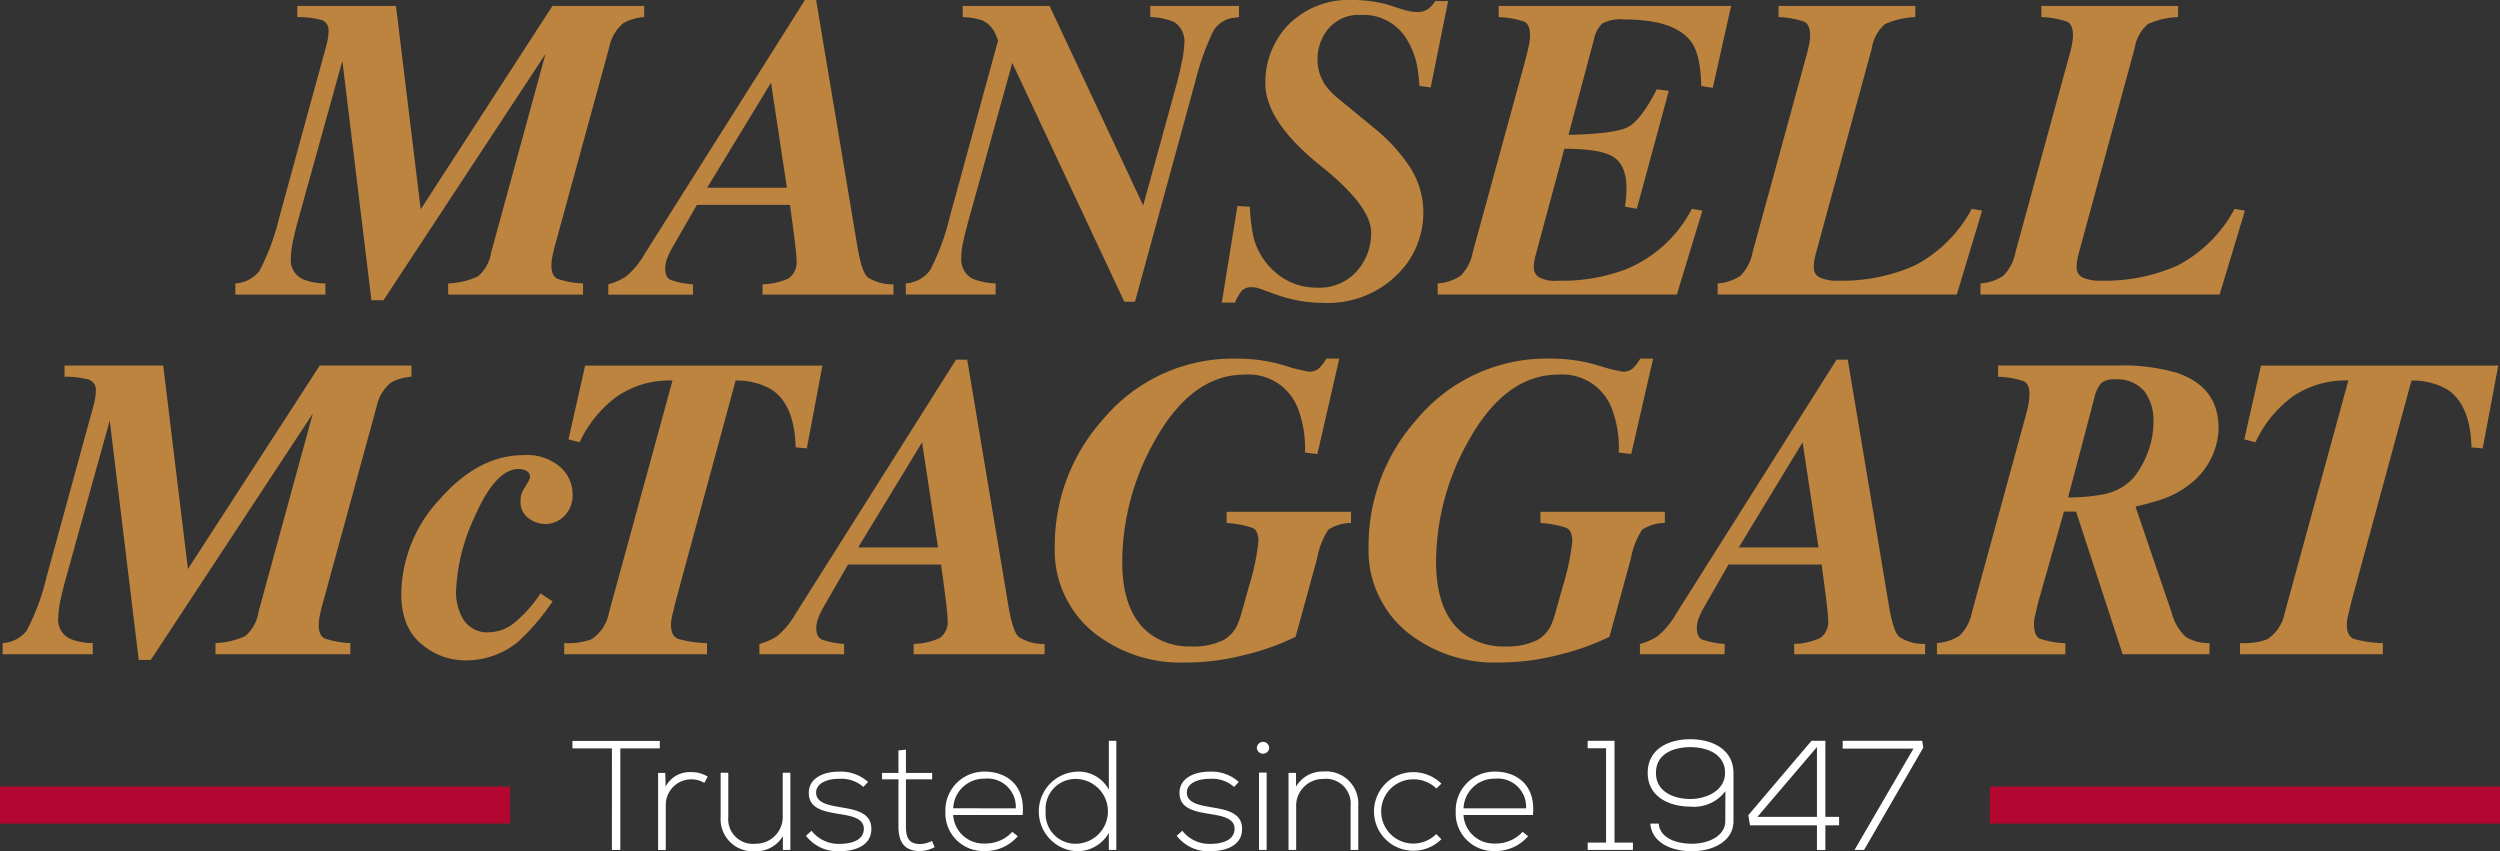 <svg xmlns="http://www.w3.org/2000/svg" width="270" height="91.931" viewBox="0 0 270 91.931"><rect x="0" y="0" width="270" height="91.931" fill="#333333" stroke="none"/><g transform="translate(-89.021 -76.761)"><g transform="translate(150.849 156.596)"><path d="M269.466,305.594H265.2v-.808h9.434v.808h-4.262v10.967h-.91Z" transform="translate(-265.204 -304.6)" fill="#fff"/><path d="M292.331,314.468l.034,1.483a2.928,2.928,0,0,1,2.763-1.567,3.247,3.247,0,0,1,1.786.489l-.371.674a2.673,2.673,0,0,0-1.415-.388,2.765,2.765,0,0,0-2.746,2.78v4.852h-.825v-8.322Z" transform="translate(-282.308 -310.829)" fill="#fff"/><path d="M317.525,322.917v-1.5a3.311,3.311,0,0,1-2.965,1.634,3.472,3.472,0,0,1-3.757-3.673v-4.8h.825v4.784a2.665,2.665,0,0,0,2.965,2.881,2.892,2.892,0,0,0,2.914-3.032v-4.633h.825v8.339Z" transform="translate(-294.801 -310.956)" fill="#fff"/><path d="M343.259,315.893a3.557,3.557,0,0,0-2.594-.876c-1.3-.017-2.544.471-2.51,1.533.034,1.112,1.483,1.331,2.527,1.516,1.483.253,3.521.505,3.437,2.443-.051,1.836-1.954,2.324-3.42,2.324a4.29,4.29,0,0,1-3.639-1.668l.606-.539a3.694,3.694,0,0,0,3.049,1.415c1.011,0,2.544-.27,2.594-1.584.034-1.2-1.348-1.432-2.712-1.651-1.617-.269-3.218-.573-3.235-2.24-.017-1.634,1.617-2.342,3.3-2.324a4.359,4.359,0,0,1,3.1,1.112Z" transform="translate(-311.843 -310.738)" fill="#fff"/><path d="M363.061,307.474v2.51h2.83v.691h-2.83v5.071c0,1.129.236,1.921,1.533,1.921a3.086,3.086,0,0,0,1.28-.337l.286.674a3.632,3.632,0,0,1-1.567.421c-1.769,0-2.342-1.044-2.342-2.679v-5.071h-1.769v-.691h1.769v-2.426Z" transform="translate(-327.047 -306.345)" fill="#fff"/><path d="M379.97,318.538a4.183,4.183,0,0,1,4.229-4.3c2.341,0,4.431,1.432,4.111,4.683h-7.5a3.274,3.274,0,0,0,3.386,3.083,3.914,3.914,0,0,0,3-1.263l.59.472a4.574,4.574,0,0,1-3.588,1.6A4.081,4.081,0,0,1,379.97,318.538Zm7.6-.337A3.053,3.053,0,0,0,384.2,315a3.326,3.326,0,0,0-3.386,3.2Z" transform="translate(-339.695 -310.739)" fill="#fff"/><path d="M416.97,304.738V316.53h-.809v-1.836a3.918,3.918,0,0,1-3.47,1.971,4.3,4.3,0,0,1,.017-8.591,3.683,3.683,0,0,1,3.453,1.954v-5.29Zm-7.631,7.631a3.23,3.23,0,0,0,3.4,3.487,3.5,3.5,0,0,0,0-6.991A3.227,3.227,0,0,0,409.339,312.369Z" transform="translate(-358.233 -304.569)" fill="#fff"/><path d="M457.352,315.893a3.557,3.557,0,0,0-2.594-.876c-1.3-.017-2.544.471-2.51,1.533.034,1.112,1.482,1.331,2.527,1.516,1.483.253,3.521.505,3.437,2.443-.051,1.836-1.954,2.324-3.42,2.324a4.29,4.29,0,0,1-3.639-1.668l.607-.539a3.693,3.693,0,0,0,3.049,1.415c1.011,0,2.544-.27,2.594-1.584.034-1.2-1.348-1.432-2.712-1.651-1.617-.269-3.218-.573-3.235-2.24-.017-1.634,1.617-2.342,3.3-2.324a4.36,4.36,0,0,1,3.1,1.112Z" transform="translate(-385.898 -310.738)" fill="#fff"/><path d="M477.156,305.683a.666.666,0,0,1-1.331,0A.666.666,0,0,1,477.156,305.683Zm-1.1,2.678v8.356h.825v-8.356Z" transform="translate(-401.912 -304.756)" fill="#fff"/><path d="M486.378,314.346v1.483a3.311,3.311,0,0,1,2.965-1.634,3.472,3.472,0,0,1,3.757,3.672v4.8h-.826v-4.784A2.665,2.665,0,0,0,489.309,315a2.892,2.892,0,0,0-2.914,3.032v4.633h-.826v-8.322Z" transform="translate(-408.236 -310.707)" fill="#fff"/><path d="M519.088,321.63a4.257,4.257,0,0,1-3.032,1.246,4.245,4.245,0,1,1,0-8.49,4.327,4.327,0,0,1,3.032,1.247l-.539.522a3.53,3.53,0,0,0-2.493-.994,3.47,3.47,0,0,0,0,6.941,3.524,3.524,0,0,0,2.476-1.027Z" transform="translate(-425.247 -310.831)" fill="#fff"/><path d="M537.023,318.538a4.183,4.183,0,0,1,4.229-4.3c2.341,0,4.431,1.432,4.111,4.683h-7.5a3.274,3.274,0,0,0,3.386,3.083,3.915,3.915,0,0,0,3-1.263l.59.472a4.576,4.576,0,0,1-3.588,1.6A4.081,4.081,0,0,1,537.023,318.538Zm7.6-.337a3.053,3.053,0,0,0-3.369-3.2,3.326,3.326,0,0,0-3.386,3.2Z" transform="translate(-441.634 -310.739)" fill="#fff"/><path d="M577.631,315.738h1.988V305.546h-1.988v-.808h2.9v11h1.988v.792h-4.885Z" transform="translate(-467.991 -304.569)" fill="#fff"/><path d="M604.5,309.867a4.228,4.228,0,0,1-3.79,1.668c-2.223,0-4.6-1.027-4.6-3.639,0-2.678,2.392-3.639,4.615-3.639,2.241,0,4.649,1.011,4.649,3.672v5.155c0,2.224-2.24,3.268-4.481,3.268-2.359,0-4.346-.994-4.5-2.981h.91c.1,1.415,1.651,2.173,3.588,2.173,1.785,0,3.6-.825,3.6-2.46ZM597,307.9c0,2.089,2.022,2.813,3.706,2.813s3.74-.859,3.757-2.8c.016-2.123-2.055-2.8-3.74-2.8S597,305.74,597,307.9Z" transform="translate(-479.986 -304.257)" fill="#fff"/><path d="M635.392,304.738v8.221h1.482v.91h-1.482v2.662h-.91v-2.662h-7.227l-.185-1.095,6.823-8.035Zm-.91.674-6.435,7.547h6.435Z" transform="translate(-500.08 -304.569)" fill="#fff"/><path d="M663.759,305.58h-7.648v-.842H664.7l.118.741-6.4,11.051h-1.028Z" transform="translate(-518.93 -304.569)" fill="#fff"/></g><g transform="translate(89.306 76.761)"><g transform="translate(25.133 0)"><path d="M161.453,108.551a3.537,3.537,0,0,0,2.6-1.352,24.555,24.555,0,0,0,2.141-5.765l4.75-17.352q.261-.885.416-1.557a5.317,5.317,0,0,0,.155-1.172,1.166,1.166,0,0,0-.7-1.239,9.883,9.883,0,0,0-2.675-.33V78.578H178.8l2.67,21.971L195.7,78.578h9.907v1.206a5.475,5.475,0,0,0-2.23.637,4.554,4.554,0,0,0-1.548,2.638l-5.739,20.967q-.2.682-.353,1.387a5.924,5.924,0,0,0-.148,1.182q0,1.161.671,1.467a9.933,9.933,0,0,0,2.743.488v1.206H184.438v-1.206a8.339,8.339,0,0,0,3.22-.761,4.237,4.237,0,0,0,1.422-2.582l5.87-21.444-17.5,26.608h-1.3l-3.141-25.858-4.7,16.919q-.365,1.3-.547,2.16a10.784,10.784,0,0,0-.319,2.251,2.265,2.265,0,0,0,1.3,2.252,6.681,6.681,0,0,0,2.435.454v1.206h-9.726Z" transform="translate(-161.453 -77.94)" fill="#bc843f"/><path d="M276.235,107.462a6.369,6.369,0,0,0,1.911-.842,8.814,8.814,0,0,0,2.026-2.458l17.3-27.4h1.206l4.461,26.651q.455,2.686,1.093,3.288a4.909,4.909,0,0,0,2.8.763v1.115H292.894v-1.115a7.061,7.061,0,0,0,2.833-.649,2.173,2.173,0,0,0,.831-2.036q0-.524-.25-2.5-.046-.41-.452-3.391H285.8l-2.719,4.734a7.444,7.444,0,0,0-.489,1.046,3.072,3.072,0,0,0-.216,1.092q0,.956.58,1.229a9.236,9.236,0,0,0,2.423.478v1.115h-9.149Zm19.289-10.423-1.716-11.35-6.9,11.35Z" transform="translate(-235.955 -76.761)" fill="#bc843f"/></g><g transform="translate(97.536 0)"><path d="M367.77,108.551a3.577,3.577,0,0,0,2.619-1.409,25.006,25.006,0,0,0,2.118-5.708l5.236-19.125-.2-.478a2.944,2.944,0,0,0-1.434-1.66,7.153,7.153,0,0,0-2.185-.386V78.578H383.3l10.114,21.553,3.633-13.183q.318-1.228.509-2.183a11.942,11.942,0,0,0,.3-2.114,2.455,2.455,0,0,0-1.125-2.343,7.077,7.077,0,0,0-2.549-.523V78.578h9.577v1.206l-.66.091a2.916,2.916,0,0,0-2.207,1.6,29.009,29.009,0,0,0-1.889,5.4l-6.474,23.652h-1.153l-12.1-25.789-4.64,16.692q-.57,2.07-.753,3.093a7.114,7.114,0,0,0-.114,1.25,2.334,2.334,0,0,0,1.231,2.274,7.137,7.137,0,0,0,2.481.5v1.206h-9.7Z" transform="translate(-367.77 -77.94)" fill="#bc843f"/><path d="M465.042,109.442,466.726,99l1.343.091a20.382,20.382,0,0,0,.387,3.255,7.333,7.333,0,0,0,1.571,3.027A7.186,7.186,0,0,0,472.4,107.2a6.735,6.735,0,0,0,2.9.626,5.409,5.409,0,0,0,4.335-1.787,6.177,6.177,0,0,0,1.536-4.154q0-2.936-5.712-7.419-5.713-4.689-5.712-8.671a8.932,8.932,0,0,1,2.515-6.395,9.231,9.231,0,0,1,7.021-2.64,13.773,13.773,0,0,1,2.572.251,10.557,10.557,0,0,1,1.525.387l1.183.387q.387.114.8.193a3.867,3.867,0,0,0,.728.08,1.985,1.985,0,0,0,1.252-.341,3.35,3.35,0,0,0,.751-.842h1.388L487.6,86.206l-1.206-.159-.159-1.525a8.6,8.6,0,0,0-1.343-3.71,5.4,5.4,0,0,0-4.779-2.435,4.28,4.28,0,0,0-3.914,1.957,5.144,5.144,0,0,0-.819,2.8,4.869,4.869,0,0,0,.84,2.822,7.951,7.951,0,0,0,1.43,1.48l4.021,3.3a18.315,18.315,0,0,1,3.633,3.994,8.978,8.978,0,0,1,1.5,5.11,9.306,9.306,0,0,1-2.9,6.657,10.639,10.639,0,0,1-7.977,2.97,14.193,14.193,0,0,1-2.56-.235,16.1,16.1,0,0,1-2.538-.685l-1.184-.426q-.591-.224-.819-.281a2.228,2.228,0,0,0-.524-.056,1.418,1.418,0,0,0-1.1.371,5.3,5.3,0,0,0-.74,1.291Z" transform="translate(-430.906 -76.761)" fill="#bc843f"/><path d="M531.472,108.551a5.081,5.081,0,0,0,2.458-.813,4.732,4.732,0,0,0,1.32-2.509l5.725-20.915q.2-.8.341-1.445a5.479,5.479,0,0,0,.137-1.1q0-1.183-.625-1.49a9.549,9.549,0,0,0-2.765-.49V78.578h25.1l-1.98,8.853-1.251-.2q-.046-3.391-1.1-4.8-1.781-2.39-7.21-2.389a4.173,4.173,0,0,0-2.386.444,3.3,3.3,0,0,0-.878,1.673L545.6,92.506q4.893-.114,6.336-.8t3.2-4.119l1.3.16-3.459,12.745-1.275-.228q.091-.66.126-1.149t.034-.808q0-2.481-1.371-3.391t-5.342-.91l-3.069,11.379a6.576,6.576,0,0,0-.171.8,4.457,4.457,0,0,0-.057.615,1.292,1.292,0,0,0,.5,1.046,3.613,3.613,0,0,0,2.1.41,19.625,19.625,0,0,0,7.222-1.184,13.921,13.921,0,0,0,7.245-6.577l1.138.2-2.754,9.058H531.472Z" transform="translate(-474.024 -77.94)" fill="#bc843f"/><path d="M617.629,108.551a5.057,5.057,0,0,0,2.454-.818,4.779,4.779,0,0,0,1.316-2.525l5.722-20.9q.248-.886.374-1.489a5.28,5.28,0,0,0,.125-1.057q0-1.183-.66-1.49a9.864,9.864,0,0,0-2.751-.489V78.578h14.766v1.206a8.831,8.831,0,0,0-3.276.762,4.324,4.324,0,0,0-1.412,2.581l-6.065,22.24q-.091.367-.148.688a4.41,4.41,0,0,0-.057.756,1.146,1.146,0,0,0,.683,1.112,4.467,4.467,0,0,0,1.914.332,19.407,19.407,0,0,0,8.3-1.639,14.719,14.719,0,0,0,6.162-6.122l1.115.2-2.731,9.058H617.629Z" transform="translate(-529.946 -77.94)" fill="#bc843f"/></g><g transform="translate(213.605 0.638)"><path d="M698.516,108.551a5.055,5.055,0,0,0,2.454-.818,4.785,4.785,0,0,0,1.318-2.525l5.72-20.9q.25-.886.374-1.489a5.276,5.276,0,0,0,.125-1.057q0-1.183-.658-1.49a9.886,9.886,0,0,0-2.754-.489V78.578h14.767v1.206a8.834,8.834,0,0,0-3.277.762,4.324,4.324,0,0,0-1.411,2.581l-6.063,22.24q-.092.367-.148.688a4.424,4.424,0,0,0-.057.756,1.146,1.146,0,0,0,.683,1.112,4.464,4.464,0,0,0,1.913.332,19.408,19.408,0,0,0,8.3-1.639,14.719,14.719,0,0,0,6.16-6.122l1.115.2-2.731,9.058H698.516Z" transform="translate(-698.516 -78.578)" fill="#bc843f"/></g><g transform="translate(0 39.479)"><path d="M89.834,219.231a3.538,3.538,0,0,0,2.6-1.352,24.582,24.582,0,0,0,2.14-5.765l4.75-17.351q.262-.886.417-1.558a5.312,5.312,0,0,0,.155-1.171,1.167,1.167,0,0,0-.7-1.239,9.9,9.9,0,0,0-2.675-.33v-1.207h10.655l2.67,21.972,14.235-21.972h9.907v1.207a5.46,5.46,0,0,0-2.23.637,4.553,4.553,0,0,0-1.548,2.638l-5.739,20.967q-.2.681-.353,1.387a5.913,5.913,0,0,0-.148,1.183q0,1.159.671,1.466a9.969,9.969,0,0,0,2.743.489v1.206H112.82v-1.206a8.337,8.337,0,0,0,3.22-.762,4.235,4.235,0,0,0,1.422-2.581l5.87-21.445-17.5,26.609h-1.3L101.4,195.195l-4.7,16.919q-.365,1.3-.547,2.16a10.817,10.817,0,0,0-.319,2.251,2.263,2.263,0,0,0,1.3,2.252,6.674,6.674,0,0,0,2.435.455v1.206H89.834Z" transform="translate(-89.834 -189.258)" fill="#bc843f"/><path d="M216.654,221.623q4.188-4.8,9.1-4.8a5.474,5.474,0,0,1,3.948,1.285,3.946,3.946,0,0,1,1.331,2.9,3.191,3.191,0,0,1-.887,2.379,2.883,2.883,0,0,1-2.094.876,3,3,0,0,1-1.775-.626,2.143,2.143,0,0,1-.865-1.855,2.3,2.3,0,0,1,.1-.774,6.014,6.014,0,0,1,.444-.842l.2-.341a2.779,2.779,0,0,0,.216-.387.753.753,0,0,0,.057-.3.67.67,0,0,0-.364-.6,1.665,1.665,0,0,0-.865-.217q-2.5,0-4.757,5.19a20.724,20.724,0,0,0-2,8.011,5.748,5.748,0,0,0,.592,2.686,3.027,3.027,0,0,0,2.913,1.752,4.544,4.544,0,0,0,2.879-1.1,14.225,14.225,0,0,0,2.743-3.106l1.3.865a24.453,24.453,0,0,1-3.71,4.346,8.865,8.865,0,0,1-5.781,2.026,7.257,7.257,0,0,1-4.677-1.775q-2.174-1.775-2.174-5.462A15.191,15.191,0,0,1,216.654,221.623Z" transform="translate(-169.476 -207.148)" fill="#bc843f"/></g><g transform="translate(60.648 38.841)"><path d="M262.656,219.231a7.209,7.209,0,0,0,2.936-.407,4.407,4.407,0,0,0,1.912-2.92l6.852-25.03a10.089,10.089,0,0,0-5.93,1.673,12.7,12.7,0,0,0-4.1,5l-1.207-.317,1.8-7.967h25.626l-1.685,8.944-1.206-.114q-.114-4.551-2.557-6.213a7.413,7.413,0,0,0-3.925-1l-6.481,23.847-.387,1.608q-.068.318-.091.521a3.623,3.623,0,0,0-.023.409q0,1.2.751,1.507a12.23,12.23,0,0,0,3.14.465v1.206H262.656Z" transform="translate(-262.656 -188.621)" fill="#bc843f"/><path d="M322.73,218.143a6.386,6.386,0,0,0,1.912-.842,8.816,8.816,0,0,0,2.025-2.458l17.3-27.4h1.206l4.46,26.651q.455,2.685,1.093,3.289a4.914,4.914,0,0,0,2.8.762v1.115H339.389v-1.115a7.081,7.081,0,0,0,2.833-.649,2.175,2.175,0,0,0,.831-2.037q0-.523-.251-2.5-.045-.409-.452-3.391H332.3L329.58,214.3a7.311,7.311,0,0,0-.489,1.047,3.067,3.067,0,0,0-.217,1.092q0,.956.58,1.229a9.241,9.241,0,0,0,2.424.478v1.115H322.73Zm19.289-10.423L340.3,196.37l-6.9,11.35Z" transform="translate(-301.648 -187.442)" fill="#bc843f"/></g><g transform="translate(113.634 38.728)"><path d="M438.316,187.824a19.12,19.12,0,0,0,2.752.705,1.581,1.581,0,0,0,1.127-.375,4.713,4.713,0,0,0,.783-1.036h1.389L442,197.428l-1.343-.159a11.9,11.9,0,0,0-.772-4.8,5.706,5.706,0,0,0-5.775-3.618q-5.729,0-9.729,7.231a26.757,26.757,0,0,0-3.456,12.985q0,5.686,3.184,7.914a7.185,7.185,0,0,0,4.231,1.228,7.378,7.378,0,0,0,3.469-.67,3.568,3.568,0,0,0,1.717-2.1q0,.23,1.054-3.622a25.815,25.815,0,0,0,1.055-4.943q0-1.158-.626-1.465a10.386,10.386,0,0,0-2.811-.533v-1.207h13.435v1.207a4.475,4.475,0,0,0-2.458.727,8.521,8.521,0,0,0-1.206,3.09l-2.32,8.475-1.3.592a28.666,28.666,0,0,1-4.528,1.445,25.21,25.21,0,0,1-6.121.738,15.049,15.049,0,0,1-9.783-3.184,11.409,11.409,0,0,1-4.278-9.37,20.377,20.377,0,0,1,5.14-13.623,18.269,18.269,0,0,1,14.486-6.641A17.727,17.727,0,0,1,438.316,187.824Z" transform="translate(-413.642 -187.119)" fill="#bc843f"/><path d="M534.9,187.824a19.1,19.1,0,0,0,2.752.705,1.58,1.58,0,0,0,1.126-.375,4.714,4.714,0,0,0,.783-1.036h1.388l-2.367,10.309-1.343-.159a11.89,11.89,0,0,0-.772-4.8,5.706,5.706,0,0,0-5.775-3.618q-5.73,0-9.73,7.231a26.769,26.769,0,0,0-3.456,12.985q0,5.686,3.185,7.914a7.185,7.185,0,0,0,4.231,1.228,7.379,7.379,0,0,0,3.469-.67,3.567,3.567,0,0,0,1.716-2.1q0,.23,1.054-3.622a25.734,25.734,0,0,0,1.055-4.943q0-1.158-.626-1.465a10.384,10.384,0,0,0-2.811-.533v-1.207h13.435v1.207a4.474,4.474,0,0,0-2.458.727,8.511,8.511,0,0,0-1.206,3.09l-2.32,8.475-1.3.592A28.675,28.675,0,0,1,530.4,219.2a25.191,25.191,0,0,1-6.12.738,15.046,15.046,0,0,1-9.783-3.184,11.409,11.409,0,0,1-4.279-9.37,20.372,20.372,0,0,1,5.14-13.623,18.266,18.266,0,0,1,14.485-6.641A17.731,17.731,0,0,1,534.9,187.824Z" transform="translate(-476.329 -187.119)" fill="#bc843f"/></g><g transform="translate(176.827 38.841)"><path d="M593.714,218.143a6.384,6.384,0,0,0,1.912-.842,8.816,8.816,0,0,0,2.026-2.458l17.3-27.4h1.206l4.461,26.651q.455,2.685,1.093,3.289a4.918,4.918,0,0,0,2.8.762v1.115H610.373v-1.115a7.081,7.081,0,0,0,2.833-.649,2.175,2.175,0,0,0,.831-2.037q0-.523-.25-2.5-.046-.409-.452-3.391H603.284l-2.719,4.734a7.341,7.341,0,0,0-.489,1.047,3.058,3.058,0,0,0-.217,1.092q0,.956.581,1.229a9.233,9.233,0,0,0,2.423.478v1.115h-9.149ZM613,207.72l-1.716-11.35-6.894,11.35Z" transform="translate(-593.714 -187.442)" fill="#bc843f"/><path d="M685.119,219.231a5.093,5.093,0,0,0,2.458-.813,4.735,4.735,0,0,0,1.32-2.509L694.62,195q.177-.644.291-1.121a7.987,7.987,0,0,0,.2-1.525q0-1.115-.637-1.411a10.041,10.041,0,0,0-2.754-.478v-1.207H704.54a20.646,20.646,0,0,1,6.656.842q4.339,1.548,4.34,5.918a7.712,7.712,0,0,1-.728,3.106,7.893,7.893,0,0,1-2.437,2.993,10.077,10.077,0,0,1-2.822,1.548,30.748,30.748,0,0,1-2.983.819c.153.479.254.779.3.9l3.591,10.525a5.487,5.487,0,0,0,1.558,2.679,4.843,4.843,0,0,0,2.538.644v1.206h-9.377l-5.03-15.407h-1.307l-2.758,9.7-.386,1.607a2.351,2.351,0,0,0-.069.4,3.776,3.776,0,0,0-.023.441c0,.83.2,1.351.6,1.562a9.036,9.036,0,0,0,2.788.5v1.206H685.119Zm17.871-16.045a5.887,5.887,0,0,0,3.328-1.775,9.488,9.488,0,0,0,1.491-2.561,9.1,9.1,0,0,0,.694-3.562,5.233,5.233,0,0,0-.969-3.243,3.866,3.866,0,0,0-3.291-1.286,1.943,1.943,0,0,0-1.4.421,3.7,3.7,0,0,0-.744,1.65l-2.817,10.674A20.083,20.083,0,0,0,702.99,203.187Z" transform="translate(-653.042 -188.621)" fill="#bc843f"/></g><g transform="translate(241.639 39.479)"><path d="M778.4,219.231a7.206,7.206,0,0,0,2.936-.407,4.4,4.4,0,0,0,1.912-2.92l6.853-25.03a10.1,10.1,0,0,0-5.931,1.673,12.71,12.71,0,0,0-4.1,5l-1.206-.317,1.8-7.967h25.627l-1.684,8.944-1.206-.114q-.114-4.551-2.557-6.213a7.409,7.409,0,0,0-3.926-1l-6.481,23.847-.386,1.608q-.069.318-.092.521a3.818,3.818,0,0,0-.023.409q0,1.2.751,1.507a12.233,12.233,0,0,0,3.141.465v1.206H778.4Z" transform="translate(-778.403 -189.258)" fill="#bc843f"/></g></g><line x1="55.096" transform="translate(89.021 163.706)" fill="none" stroke="#b30731" stroke-miterlimit="10" stroke-width="4"/><line x1="55.096" transform="translate(303.925 163.706)" fill="none" stroke="#b30731" stroke-miterlimit="10" stroke-width="4"/></g></svg>